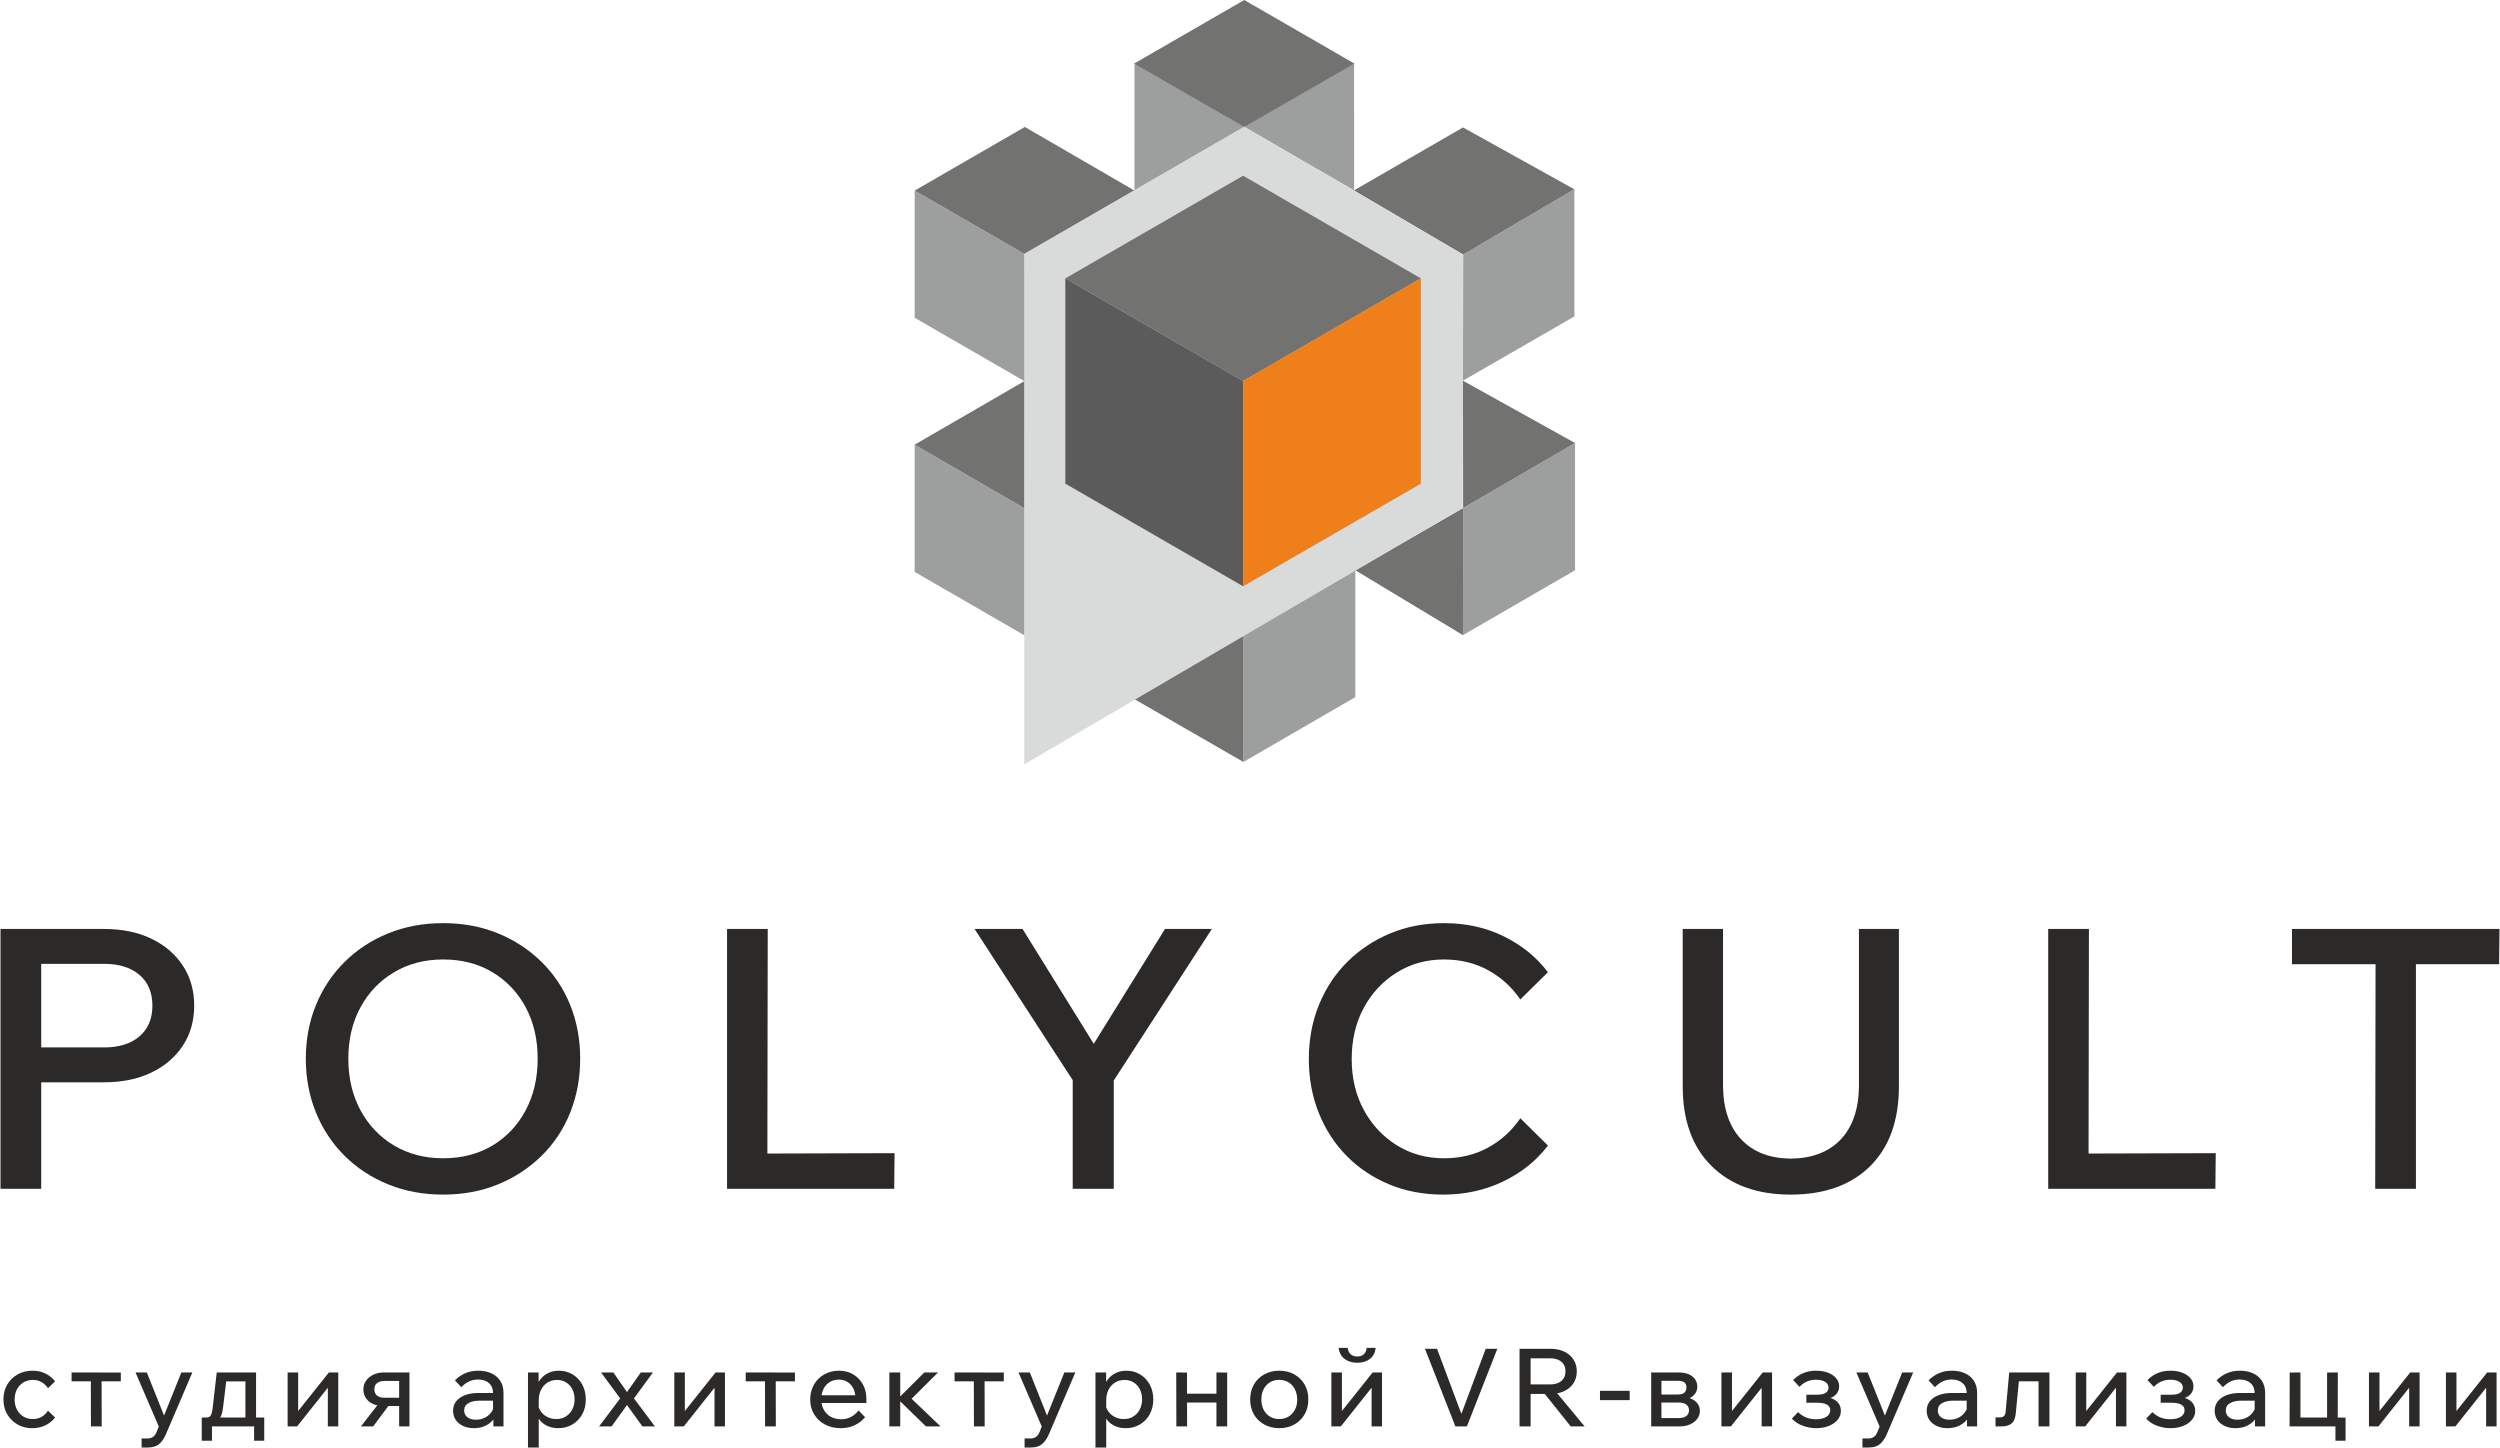 <?xml version="1.0" encoding="UTF-8"?> <svg xmlns="http://www.w3.org/2000/svg" xmlns:xlink="http://www.w3.org/1999/xlink" xmlns:xodm="http://www.corel.com/coreldraw/odm/2003" xml:space="preserve" width="1000px" height="579px" version="1.1" style="shape-rendering:geometricPrecision; text-rendering:geometricPrecision; image-rendering:optimizeQuality; fill-rule:evenodd; clip-rule:evenodd" viewBox="0 0 994.47 576.03"> <defs> <style type="text/css"> .fil3 {fill:#D9DADA} .fil1 {fill:#9D9E9E} .fil2 {fill:#727271} .fil4 {fill:#5B5B5B} .fil5 {fill:#EF7F1A} .fil0 {fill:#2B2A29;fill-rule:nonzero} </style> </defs> <g id="Layer_x0020_1">  <path class="fil0" d="M18.9 561.38l2.81 2.72c-1.04,1.33 -2.32,2.36 -3.85,3.11 -1.53,0.75 -3.27,1.13 -5.23,1.13 -2.19,0 -4.16,-0.5 -5.88,-1.49 -1.73,-1 -3.1,-2.35 -4.09,-4.07 -1,-1.71 -1.49,-3.67 -1.49,-5.86 0,-2.21 0.49,-4.18 1.49,-5.9 0.99,-1.71 2.36,-3.06 4.11,-4.06 1.74,-0.99 3.72,-1.49 5.94,-1.49 1.93,0 3.66,0.37 5.17,1.12 1.52,0.75 2.79,1.79 3.83,3.12l-2.81 2.72c-0.67,-0.98 -1.5,-1.77 -2.49,-2.38 -0.99,-0.6 -2.18,-0.91 -3.57,-0.91 -1.41,0 -2.66,0.33 -3.74,1 -1.08,0.66 -1.93,1.57 -2.55,2.74 -0.62,1.17 -0.93,2.52 -0.93,4.04 0,1.5 0.31,2.84 0.93,4.02 0.62,1.19 1.47,2.11 2.55,2.77 1.08,0.66 2.33,1 3.74,1 1.39,0 2.58,-0.31 3.57,-0.91 0.99,-0.61 1.82,-1.41 2.49,-2.42z"></path> <polygon id="_1" class="fil0" points="583.55,567.64 578.97,567.64 566.86,536.74 571.66,536.74 582.09,564.62 580.62,564.62 591.04,536.74 595.66,536.74 "></polygon> <path id="_2" class="fil0" d="M608.91 567.64l-4.41 0 0 -30.9 12.24 0c2.1,0 3.95,0.37 5.53,1.12 1.59,0.75 2.82,1.8 3.7,3.16 0.88,1.35 1.32,2.92 1.32,4.71 0,1.79 -0.44,3.36 -1.32,4.71 -0.88,1.35 -2.11,2.41 -3.7,3.16 -1.58,0.74 -3.43,1.12 -5.53,1.12l-8.26 0 0 -3.8 8.26 0c1.87,0 3.35,-0.46 4.43,-1.39 1.08,-0.92 1.62,-2.19 1.62,-3.8 0,-1.62 -0.54,-2.88 -1.62,-3.81 -1.08,-0.92 -2.56,-1.38 -4.43,-1.38l-7.83 0 0 27.1zm21.49 0l-5.53 0 -11.51 -14.39 5.11 0 11.93 14.39z"></path> <path id="_3" class="fil0" d="M35.99 567.64l-0.04 -20.1 4.28 -0.04 0.04 20.14 -4.28 0zm-7.7 -17.93l0 -3.55 19.59 0.04 0 3.51 -19.59 0z"></path> <path id="_4" class="fil0" d="M71.98 546.16l4.37 0 -10.6 24.77c-0.72,1.61 -1.6,2.87 -2.66,3.76 -1.05,0.89 -2.54,1.34 -4.47,1.34l-2.47 0 0 -3.59 2.3 0c0.92,0 1.68,-0.21 2.27,-0.65 0.59,-0.43 1.06,-1.08 1.4,-1.94l0.87 -2.16 -9.26 -21.53 4.5 0 7.65 19.15 -1.6 0 7.7 -19.15z"></path> <path id="_5" class="fil0" d="M81.08 566l0 -1.9 0.77 0c0.58,0 1.04,-0.12 1.39,-0.37 0.34,-0.24 0.61,-0.68 0.8,-1.32 0.18,-0.63 0.34,-1.49 0.45,-2.59l1.56 -13.66 15.65 0 0 19.28 -4.24 0 0 -18.54 2.99 2.81 -13.67 0 3.38 -2.81 -1.6 13.27c-0.18,1.44 -0.47,2.58 -0.87,3.43 -0.4,0.85 -0.99,1.47 -1.75,1.84 -0.76,0.37 -1.81,0.56 -3.14,0.56l-1.72 0zm-1 7.35l0 -9.25 24.87 0 0 9.25 -4.03 0 0 -8.34 2.55 2.63 -20.88 0 1.56 -2.63 0 8.34 -4.07 0z"></path> <polygon id="_6" class="fil0" points="114.26,567.64 114.26,546.16 118.45,546.16 118.45,562.07 118.1,561.94 130.69,546.16 134.41,546.16 134.41,567.64 130.26,567.64 130.26,551.74 130.56,551.87 118.02,567.64 "></polygon> <path id="_7" class="fil0" d="M158.64 567.64l0 -20.87 2.72 2.76 -8.52 0c-1.12,0 -2.08,0.26 -2.87,0.78 -0.8,0.52 -1.19,1.38 -1.19,2.59 0,1.07 0.35,1.89 1.06,2.47 0.7,0.57 1.7,0.86 3,0.86l7.7 0 0 3.29 -8 0c-2.48,0 -4.45,-0.61 -5.92,-1.82 -1.48,-1.21 -2.21,-2.82 -2.21,-4.84 0,-1.27 0.35,-2.4 1.06,-3.41 0.71,-1.01 1.68,-1.81 2.92,-2.4 1.24,-0.59 2.64,-0.89 4.19,-0.89l10.16 0 0 21.48 -4.1 0zm-15.22 0l7.56 -9.72 4.54 0 -7.22 9.72 -4.88 0z"></path> <path id="_8" class="fil0" d="M200.16 567.64l-4.02 0 0 -4.23 -0.13 -1 0 -8.04c0,-1.67 -0.54,-2.99 -1.62,-3.95 -1.08,-0.97 -2.54,-1.45 -4.39,-1.45 -1.33,0 -2.54,0.27 -3.65,0.82 -1.11,0.55 -2.1,1.3 -2.96,2.25l-2.56 -2.72c1.19,-1.21 2.55,-2.16 4.09,-2.84 1.54,-0.67 3.28,-1.01 5.21,-1.01 1.99,0 3.74,0.35 5.26,1.06 1.51,0.7 2.68,1.71 3.52,3.02 0.84,1.32 1.25,2.88 1.25,4.69l0 13.4zm-11.8 0.7c-1.64,0 -3.09,-0.31 -4.35,-0.91 -1.25,-0.61 -2.22,-1.42 -2.89,-2.44 -0.68,-1.03 -1.02,-2.22 -1.02,-3.57 0,-1.5 0.42,-2.77 1.27,-3.83 0.86,-1.05 2.04,-1.85 3.55,-2.42 1.51,-0.56 3.25,-0.84 5.21,-0.84l6.36 0 0 3.07 -5.93 0c-1.76,0 -3.2,0.32 -4.34,0.97 -1.14,0.65 -1.71,1.62 -1.71,2.92 0,1.12 0.42,2.02 1.27,2.68 0.86,0.66 1.97,1 3.36,1 1.35,0 2.57,-0.28 3.65,-0.83 1.08,-0.54 1.95,-1.3 2.62,-2.27 0.66,-0.96 1.04,-2.06 1.12,-3.3l1.47 0.73c0,1.76 -0.41,3.32 -1.23,4.69 -0.82,1.37 -1.96,2.44 -3.42,3.2 -1.45,0.76 -3.12,1.15 -4.99,1.15z"></path> <path id="_9" class="fil0" d="M214.19 576.03l-4.28 0 0 -29.87 4.23 0 0 6.57 -0.95 0c0.23,-1.41 0.76,-2.66 1.58,-3.74 0.82,-1.08 1.87,-1.94 3.16,-2.57 1.28,-0.63 2.7,-0.95 4.26,-0.95 2.04,0 3.88,0.5 5.51,1.49 1.63,1 2.91,2.35 3.83,4.06 0.92,1.72 1.38,3.69 1.38,5.9 0,2.22 -0.47,4.19 -1.42,5.91 -0.96,1.71 -2.26,3.06 -3.92,4.04 -1.66,0.98 -3.52,1.47 -5.6,1.47 -1.9,0 -3.56,-0.4 -4.97,-1.19 -1.41,-0.79 -2.48,-1.88 -3.2,-3.24 -0.72,-1.37 -1.01,-2.91 -0.87,-4.61l0.91 -0.82c0.12,1.21 0.51,2.28 1.19,3.22 0.68,0.94 1.55,1.67 2.62,2.21 1.06,0.53 2.25,0.8 3.54,0.8 1.45,0 2.71,-0.34 3.79,-1.02 1.08,-0.68 1.93,-1.6 2.55,-2.77 0.62,-1.16 0.93,-2.5 0.93,-4 0,-1.52 -0.3,-2.87 -0.89,-4.04 -0.59,-1.17 -1.41,-2.08 -2.46,-2.74 -1.06,-0.67 -2.27,-1 -3.66,-1 -1.41,0 -2.66,0.35 -3.76,1.04 -1.09,0.69 -1.95,1.64 -2.57,2.85 -0.62,1.21 -0.93,2.66 -0.93,4.33l0 18.67z"></path> <polygon id="_10" class="fil0" points="243.17,567.64 238.2,567.64 246.59,556.49 238.98,546.16 243.87,546.16 249.31,553.98 254.81,546.16 259.65,546.16 252.08,556.49 260.43,567.64 255.45,567.64 249.31,559.13 "></polygon> <polygon id="_11" class="fil0" points="268.14,567.64 268.14,546.16 272.33,546.16 272.33,562.07 271.99,561.94 284.57,546.16 288.29,546.16 288.29,567.64 284.14,567.64 284.14,551.74 284.44,551.87 271.9,567.64 "></polygon> <path id="_12" class="fil0" d="M304.26 567.64l-0.04 -20.1 4.28 -0.04 0.04 20.14 -4.28 0zm-7.7 -17.93l0 -3.55 19.59 0.04 0 3.51 -19.59 0z"></path> <path id="_13" class="fil0" d="M341.46 561.29l2.6 2.68c-1.13,1.36 -2.51,2.42 -4.15,3.2 -1.65,0.78 -3.49,1.17 -5.54,1.17 -2.36,0 -4.46,-0.49 -6.29,-1.47 -1.83,-0.98 -3.27,-2.33 -4.3,-4.04 -1.04,-1.72 -1.56,-3.69 -1.56,-5.91 0,-2.21 0.5,-4.19 1.49,-5.92 1,-1.73 2.36,-3.08 4.09,-4.06 1.73,-0.98 3.69,-1.47 5.88,-1.47 2.1,0 3.98,0.48 5.62,1.45 1.64,0.96 2.93,2.29 3.87,3.97 0.94,1.69 1.41,3.64 1.41,5.86l0 0.26 -4.33 0 0 -0.39c0,-1.52 -0.28,-2.86 -0.84,-4 -0.56,-1.14 -1.34,-2.02 -2.34,-2.65 -0.99,-0.64 -2.12,-0.96 -3.39,-0.96 -1.41,0 -2.65,0.33 -3.7,0.98 -1.05,0.64 -1.87,1.55 -2.46,2.72 -0.59,1.17 -0.89,2.54 -0.89,4.13 0,1.61 0.34,3.02 1.02,4.21 0.67,1.2 1.6,2.12 2.79,2.77 1.18,0.65 2.53,0.97 4.06,0.97 2.83,0 5.15,-1.17 6.96,-3.5zm3.12 -2.98l-19.25 0 0 -3.07 18.51 0 0.74 1.51 0 1.56z"></path> <path id="_14" class="fil0" d="M368.29 567.64l-11.46 -11.15 0.43 0 10.38 -10.33 5.45 0 -11.46 11.41 -0.74 -2.55 13.19 12.62 -5.79 0zm-14.58 0l0 -21.48 4.33 0 0 21.48 -4.33 0z"></path> <path id="_15" class="fil0" d="M387.37 567.64l-0.04 -20.1 4.28 -0.04 0.04 20.14 -4.28 0zm-7.7 -17.93l0 -3.55 19.59 0.04 0 3.51 -19.59 0z"></path> <path id="_16" class="fil0" d="M423.36 546.16l4.37 0 -10.6 24.77c-0.72,1.61 -1.6,2.87 -2.66,3.76 -1.05,0.89 -2.54,1.34 -4.47,1.34l-2.47 0 0 -3.59 2.3 0c0.92,0 1.67,-0.21 2.26,-0.65 0.6,-0.43 1.07,-1.08 1.41,-1.94l0.87 -2.16 -9.26 -21.53 4.5 0 7.65 19.15 -1.6 0 7.7 -19.15z"></path> <path id="_17" class="fil0" d="M440.02 576.03l-4.28 0 0 -29.87 4.24 0 0 6.57 -0.95 0c0.23,-1.41 0.76,-2.66 1.58,-3.74 0.82,-1.08 1.87,-1.94 3.15,-2.57 1.29,-0.63 2.7,-0.95 4.26,-0.95 2.05,0 3.89,0.5 5.52,1.49 1.63,1 2.9,2.35 3.82,4.06 0.93,1.72 1.39,3.69 1.39,5.9 0,2.22 -0.48,4.19 -1.43,5.91 -0.95,1.71 -2.26,3.06 -3.91,4.04 -1.66,0.98 -3.53,1.47 -5.6,1.47 -1.91,0 -3.56,-0.4 -4.98,-1.19 -1.41,-0.79 -2.48,-1.88 -3.2,-3.24 -0.72,-1.37 -1.01,-2.91 -0.86,-4.61l0.91 -0.82c0.11,1.21 0.51,2.28 1.19,3.22 0.67,0.94 1.55,1.67 2.61,2.21 1.07,0.53 2.25,0.8 3.55,0.8 1.44,0 2.7,-0.34 3.78,-1.02 1.08,-0.68 1.93,-1.6 2.55,-2.77 0.62,-1.16 0.93,-2.5 0.93,-4 0,-1.52 -0.29,-2.87 -0.88,-4.04 -0.59,-1.17 -1.42,-2.08 -2.47,-2.74 -1.05,-0.67 -2.27,-1 -3.65,-1 -1.42,0 -2.67,0.35 -3.77,1.04 -1.09,0.69 -1.95,1.64 -2.57,2.85 -0.62,1.21 -0.93,2.66 -0.93,4.33l0 18.67z"></path> <path id="_18" class="fil0" d="M483.88 567.64l0 -21.48 4.28 0.04 0 21.44 -4.28 0zm-15.95 0l-0.05 -21.48 4.28 0.04 0.05 21.44 -4.28 0zm1.99 -9.51l0.04 -3.54 16.34 0.04 0 3.5 -16.38 0z"></path> <path id="_19" class="fil0" d="M508.89 568.34c-2.25,0 -4.25,-0.49 -6.01,-1.47 -1.76,-0.98 -3.13,-2.33 -4.11,-4.04 -0.98,-1.72 -1.47,-3.69 -1.47,-5.91 0,-2.21 0.49,-4.19 1.47,-5.92 0.98,-1.73 2.35,-3.08 4.11,-4.06 1.76,-0.98 3.76,-1.47 6.01,-1.47 2.25,0 4.25,0.49 5.99,1.47 1.74,0.98 3.11,2.33 4.11,4.06 0.99,1.73 1.48,3.71 1.45,5.92 0.03,2.19 -0.46,4.15 -1.45,5.88 -1,1.73 -2.37,3.09 -4.11,4.07 -1.74,0.98 -3.74,1.47 -5.99,1.47zm-0.04 -3.63c1.44,0 2.69,-0.34 3.76,-1 1.07,-0.66 1.9,-1.58 2.51,-2.74 0.61,-1.17 0.91,-2.52 0.91,-4.05 -0.03,-1.52 -0.34,-2.88 -0.93,-4.06 -0.59,-1.18 -1.42,-2.1 -2.49,-2.74 -1.07,-0.65 -2.32,-0.99 -3.76,-1.02 -1.38,0 -2.62,0.33 -3.7,1 -1.08,0.66 -1.91,1.57 -2.51,2.74 -0.59,1.17 -0.88,2.53 -0.88,4.08 0,1.53 0.29,2.88 0.88,4.05 0.6,1.16 1.43,2.08 2.51,2.74 1.08,0.66 2.32,1 3.7,1z"></path> <path id="_20" class="fil0" d="M529.62 567.64l0 -21.48 4.19 0 0 15.91 -0.34 -0.13 12.58 -15.78 3.72 0 0 21.48 -4.15 0 0 -15.9 0.3 0.13 -12.54 15.77 -3.76 0zm10.29 -25.33c-1.99,0 -3.66,-0.5 -5.02,-1.51 -1.35,-1.01 -2.14,-2.48 -2.37,-4.41l3.58 0c0.18,1.18 0.6,2.05 1.26,2.59 0.66,0.55 1.51,0.83 2.55,0.83 1.04,0 1.89,-0.28 2.55,-0.83 0.66,-0.54 1.07,-1.41 1.21,-2.59l3.59 0c-0.23,1.93 -1.01,3.4 -2.33,4.41 -1.33,1.01 -3,1.51 -5.02,1.51z"></path> <polygon id="_21" class="fil0" points="648.32,557.18 636.51,557.18 636.51,553.47 648.32,553.47 "></polygon> <path id="_22" class="fil0" d="M656.89 567.64l0 -21.48 10.99 0c2.25,0 4.03,0.52 5.36,1.56 1.33,1.03 1.99,2.42 1.99,4.15 0,1.09 -0.32,2.04 -0.95,2.85 -0.64,0.81 -1.5,1.43 -2.6,1.86l-0.04 -0.39c1.35,0.37 2.47,1.02 3.33,1.92 0.87,0.91 1.3,2.01 1.3,3.31 0,1.21 -0.36,2.29 -1.08,3.24 -0.72,0.95 -1.7,1.69 -2.92,2.21 -1.23,0.51 -2.6,0.77 -4.13,0.77l-11.25 0zm4.07 -1.03l-2.38 -2.29 9.21 0c1.3,0 2.32,-0.27 3.05,-0.8 0.74,-0.54 1.1,-1.31 1.1,-2.32 0,-0.98 -0.36,-1.73 -1.1,-2.27 -0.73,-0.53 -1.75,-0.8 -3.05,-0.8l-8.69 0 0 -3.19 8.39 0c1.24,0 2.12,-0.26 2.64,-0.76 0.52,-0.5 0.78,-1.19 0.78,-2.05 0,-0.9 -0.26,-1.56 -0.78,-1.99 -0.52,-0.43 -1.4,-0.65 -2.64,-0.65l-8.95 0 2.42 -2.33 0 19.45z"></path> <polygon id="_23" class="fil0" points="684.84,567.64 684.84,546.16 689.04,546.16 689.04,562.07 688.69,561.94 701.28,546.16 704.99,546.16 704.99,567.64 700.84,567.64 700.84,551.74 701.15,551.87 688.6,567.64 "></polygon> <path id="_24" class="fil0" d="M722.57 568.34c-1.82,0 -3.6,-0.32 -5.35,-0.96 -1.74,-0.63 -3.19,-1.58 -4.34,-2.85l2.46 -2.59c1.91,1.9 4.27,2.85 7.1,2.85 1.75,0 3.15,-0.32 4.17,-0.97 1.02,-0.65 1.53,-1.52 1.53,-2.62 0,-1.98 -1.73,-2.98 -5.19,-2.98l-4.32 0 0 -3.2 4.37 0c1.47,0 2.58,-0.24 3.33,-0.73 0.75,-0.49 1.12,-1.2 1.12,-2.12 0,-0.95 -0.45,-1.71 -1.36,-2.27 -0.91,-0.56 -2.13,-0.84 -3.65,-0.84 -2.57,0 -4.75,0.95 -6.54,2.85l-2.5 -2.72c2.39,-2.48 5.43,-3.72 9.12,-3.72 1.79,0 3.37,0.27 4.74,0.8 1.37,0.53 2.45,1.27 3.24,2.2 0.79,0.94 1.19,2 1.19,3.18 0,1.18 -0.35,2.19 -1.04,3.03 -0.69,0.83 -1.68,1.44 -2.98,1.81l0 -0.34c1.5,0.37 2.66,1.02 3.48,1.94 0.82,0.92 1.23,2.05 1.23,3.37 0,1.33 -0.43,2.51 -1.3,3.55 -0.86,1.04 -2.03,1.85 -3.5,2.44 -1.47,0.59 -3.14,0.89 -5.01,0.89z"></path> <path id="_25" class="fil0" d="M756.78 546.16l4.37 0 -10.59 24.77c-0.72,1.61 -1.61,2.87 -2.66,3.76 -1.06,0.89 -2.55,1.34 -4.48,1.34l-2.46 0 0 -3.59 2.29 0c0.92,0 1.68,-0.21 2.27,-0.65 0.59,-0.43 1.06,-1.08 1.4,-1.94l0.87 -2.16 -9.25 -21.53 4.49 0 7.66 19.15 -1.6 0 7.69 -19.15z"></path> <path id="_26" class="fil0" d="M786.59 567.64l-4.02 0 0 -4.23 -0.13 -1 0 -8.04c0,-1.67 -0.54,-2.99 -1.62,-3.95 -1.08,-0.97 -2.55,-1.45 -4.39,-1.45 -1.33,0 -2.54,0.27 -3.65,0.82 -1.11,0.55 -2.1,1.3 -2.97,2.25l-2.55 -2.72c1.18,-1.21 2.55,-2.16 4.09,-2.84 1.54,-0.67 3.28,-1.01 5.21,-1.01 1.99,0 3.74,0.35 5.25,1.06 1.52,0.7 2.69,1.71 3.53,3.02 0.83,1.32 1.25,2.88 1.25,4.69l0 13.4zm-11.8 0.7c-1.65,0 -3.1,-0.31 -4.35,-0.91 -1.25,-0.61 -2.22,-1.42 -2.9,-2.44 -0.67,-1.03 -1.01,-2.22 -1.01,-3.57 0,-1.5 0.42,-2.77 1.27,-3.83 0.85,-1.05 2.03,-1.85 3.55,-2.42 1.51,-0.56 3.25,-0.84 5.21,-0.84l6.35 0 0 3.07 -5.92 0c-1.76,0 -3.21,0.32 -4.34,0.97 -1.14,0.65 -1.71,1.62 -1.71,2.92 0,1.12 0.42,2.02 1.27,2.68 0.85,0.66 1.97,1 3.36,1 1.35,0 2.57,-0.28 3.65,-0.83 1.08,-0.54 1.95,-1.3 2.61,-2.27 0.67,-0.96 1.04,-2.06 1.13,-3.3l1.47 0.73c0,1.76 -0.41,3.32 -1.23,4.69 -0.82,1.37 -1.96,2.44 -3.42,3.2 -1.46,0.76 -3.12,1.15 -4.99,1.15z"></path> <path id="_27" class="fil0" d="M793.91 567.64l0 -3.58 1.65 0c0.78,0 1.36,-0.2 1.75,-0.59 0.39,-0.39 0.61,-1.08 0.67,-2.09l1.38 -15.22 16 0 0 21.48 -4.32 0 0 -20.74 3.07 2.81 -13.93 0 3.29 -2.81 -1.47 15.3c-0.17,2.02 -0.72,3.43 -1.64,4.23 -0.93,0.81 -2.3,1.21 -4.11,1.21l-2.34 0z"></path> <polygon id="_28" class="fil0" points="825.84,567.64 825.84,546.16 830.03,546.16 830.03,562.07 829.69,561.94 842.27,546.16 845.99,546.16 845.99,567.64 841.84,567.64 841.84,551.74 842.14,551.87 829.6,567.64 "></polygon> <path id="_29" class="fil0" d="M863.56 568.34c-1.81,0 -3.6,-0.32 -5.34,-0.96 -1.74,-0.63 -3.19,-1.58 -4.34,-2.85l2.46 -2.59c1.9,1.9 4.27,2.85 7.09,2.85 1.76,0 3.15,-0.32 4.17,-0.97 1.03,-0.65 1.54,-1.52 1.54,-2.62 0,-1.98 -1.73,-2.98 -5.19,-2.98l-4.32 0 0 -3.2 4.36 0c1.47,0 2.58,-0.24 3.33,-0.73 0.75,-0.49 1.13,-1.2 1.13,-2.12 0,-0.95 -0.46,-1.71 -1.36,-2.27 -0.91,-0.56 -2.13,-0.84 -3.66,-0.84 -2.57,0 -4.74,0.95 -6.53,2.85l-2.51 -2.72c2.4,-2.48 5.44,-3.72 9.13,-3.72 1.79,0 3.36,0.27 4.73,0.8 1.37,0.53 2.45,1.27 3.25,2.2 0.79,0.94 1.18,2 1.18,3.18 0,1.18 -0.34,2.19 -1.03,3.03 -0.69,0.83 -1.69,1.44 -2.99,1.81l0 -0.34c1.5,0.37 2.66,1.02 3.49,1.94 0.82,0.92 1.23,2.05 1.23,3.37 0,1.33 -0.43,2.51 -1.3,3.55 -0.86,1.04 -2.03,1.85 -3.5,2.44 -1.47,0.59 -3.14,0.89 -5.02,0.89z"></path> <path id="_30" class="fil0" d="M901.2 567.64l-4.03 0 0 -4.23 -0.13 -1 0 -8.04c0,-1.67 -0.54,-2.99 -1.62,-3.95 -1.08,-0.97 -2.54,-1.45 -4.39,-1.45 -1.32,0 -2.54,0.27 -3.65,0.82 -1.11,0.55 -2.1,1.3 -2.96,2.25l-2.55 -2.72c1.18,-1.21 2.54,-2.16 4.08,-2.84 1.54,-0.67 3.28,-1.01 5.21,-1.01 1.99,0 3.74,0.35 5.26,1.06 1.51,0.7 2.68,1.71 3.52,3.02 0.84,1.32 1.26,2.88 1.26,4.69l0 13.4zm-11.81 0.7c-1.64,0 -3.09,-0.31 -4.35,-0.91 -1.25,-0.61 -2.22,-1.42 -2.89,-2.44 -0.68,-1.03 -1.02,-2.22 -1.02,-3.57 0,-1.5 0.43,-2.77 1.28,-3.83 0.85,-1.05 2.03,-1.85 3.54,-2.42 1.52,-0.56 3.25,-0.84 5.21,-0.84l6.36 0 0 3.07 -5.93 0c-1.75,0 -3.2,0.32 -4.34,0.97 -1.14,0.65 -1.71,1.62 -1.71,2.92 0,1.12 0.43,2.02 1.28,2.68 0.85,0.66 1.96,1 3.35,1 1.35,0 2.57,-0.28 3.65,-0.83 1.08,-0.54 1.96,-1.3 2.62,-2.27 0.66,-0.96 1.04,-2.06 1.12,-3.3l1.47 0.73c0,1.76 -0.41,3.32 -1.23,4.69 -0.82,1.37 -1.96,2.44 -3.42,3.2 -1.45,0.76 -3.12,1.15 -4.99,1.15z"></path> <path id="_31" class="fil0" d="M910.94 567.64l0.04 -21.44 4.28 -0.04 0 20.75 -3.37 -2.81 16.3 0 -2.33 2.81 0 -20.71 4.28 -0.04 -0.05 21.48 -19.15 0zm18.25 5.71l0 -9.25 4.02 0.04 0 9.21 -4.02 0z"></path> <polygon id="_32" class="fil0" points="942.52,567.64 942.52,546.16 946.71,546.16 946.71,562.07 946.37,561.94 958.95,546.16 962.67,546.16 962.67,567.64 958.52,567.64 958.52,551.74 958.82,551.87 946.28,567.64 "></polygon> <polygon id="_33" class="fil0" points="973.15,567.64 973.15,546.16 977.34,546.16 977.34,562.07 977,561.94 989.58,546.16 993.3,546.16 993.3,567.64 989.15,567.64 989.15,551.74 989.45,551.87 976.91,567.64 "></polygon> <g id="_1697103016240"> <path class="fil0" d="M176.16 475.39c-7.91,0 -15.18,-1.35 -21.84,-4.05 -6.65,-2.7 -12.43,-6.48 -17.35,-11.35 -4.92,-4.87 -8.73,-10.61 -11.42,-17.21 -2.7,-6.61 -4.05,-13.76 -4.05,-21.48 0,-7.71 1.35,-14.84 4.05,-21.4 2.69,-6.55 6.5,-12.27 11.42,-17.14 4.92,-4.86 10.7,-8.65 17.35,-11.35 6.66,-2.7 13.93,-4.05 21.84,-4.05 7.91,0 15.16,1.35 21.76,4.05 6.61,2.7 12.39,6.49 17.36,11.35 4.96,4.87 8.77,10.59 11.42,17.14 2.65,6.56 3.98,13.69 3.98,21.4 0,7.72 -1.33,14.87 -3.98,21.48 -2.65,6.6 -6.46,12.34 -11.42,17.21 -4.97,4.87 -10.75,8.65 -17.36,11.35 -6.6,2.7 -13.85,4.05 -21.76,4.05zm0 -14.46c7.42,0 13.96,-1.69 19.6,-5.06 5.63,-3.38 10.05,-8.05 13.23,-14.03 3.18,-5.98 4.77,-12.82 4.77,-20.54 0,-7.71 -1.59,-14.53 -4.77,-20.46 -3.18,-5.93 -7.6,-10.58 -13.23,-13.95 -5.64,-3.38 -12.18,-5.07 -19.6,-5.07 -7.33,0 -13.83,1.69 -19.52,5.07 -5.69,3.37 -10.15,8.02 -13.38,13.95 -3.23,5.93 -4.84,12.75 -4.84,20.46 0,7.72 1.61,14.56 4.84,20.54 3.23,5.98 7.69,10.65 13.38,14.03 5.69,3.37 12.19,5.06 19.52,5.06z"></path> <polygon class="fil0" points="994.32,383.7 961.21,383.7 961.21,473.07 945.01,473.07 945.15,383.7 911.89,383.7 911.89,369.68 994.47,369.68 "></polygon> <polygon class="fil0" points="881.41,473.07 814.88,473.07 814.88,369.68 831.08,369.68 830.94,459.05 881.55,458.9 "></polygon> <path class="fil0" d="M755.47 369.68l0 62.61c0,13.6 -3.81,24.18 -11.42,31.75 -7.62,7.56 -18.17,11.35 -31.67,11.35 -13.31,0 -23.79,-3.79 -31.45,-11.35 -7.67,-7.57 -11.5,-18.15 -11.5,-31.75l0 -62.61 16.05 0 0 62.61c0.1,9.07 2.51,16.1 7.23,21.12 4.72,5.01 11.28,7.57 19.67,7.66 8.58,-0.09 15.23,-2.65 19.96,-7.66 4.72,-5.02 7.13,-12.05 7.22,-21.12l0 -62.61 15.91 0z"></path> <path class="fil0" d="M604.81 445.02l10.99 10.85c-4.53,5.97 -10.43,10.72 -17.71,14.24 -7.28,3.52 -15.26,5.28 -23.94,5.28 -7.81,0 -14.96,-1.35 -21.47,-4.05 -6.51,-2.7 -12.15,-6.46 -16.92,-11.28 -4.77,-4.82 -8.48,-10.53 -11.14,-17.14 -2.65,-6.6 -3.97,-13.76 -3.97,-21.47 0,-7.81 1.35,-15.02 4.05,-21.62 2.7,-6.61 6.48,-12.32 11.35,-17.14 4.87,-4.82 10.56,-8.58 17.06,-11.28 6.51,-2.7 13.62,-4.05 21.33,-4.05 8.78,0 16.73,1.76 23.86,5.28 7.14,3.52 12.97,8.27 17.5,14.25l-10.99 10.84c-3.37,-4.92 -7.64,-8.8 -12.8,-11.64 -5.15,-2.84 -11.01,-4.27 -17.57,-4.27 -6.94,0 -13.18,1.71 -18.72,5.14 -5.55,3.42 -9.93,8.1 -13.16,14.03 -3.23,5.92 -4.85,12.75 -4.85,20.46 0,7.61 1.62,14.39 4.85,20.32 3.23,5.92 7.61,10.6 13.16,14.02 5.54,3.43 11.78,5.14 18.72,5.14 6.56,0 12.42,-1.43 17.57,-4.27 5.16,-2.84 9.43,-6.72 12.8,-11.64z"></path> <polygon class="fil0" points="443.02,473.07 426.68,473.07 426.68,429.84 387.63,369.68 406.72,369.68 436.94,418.41 433.18,418.41 463.41,369.68 482.06,369.68 443.02,429.98 "></polygon> <polygon class="fil0" points="355.65,473.07 289.13,473.07 289.13,369.68 305.32,369.68 305.18,459.05 355.79,458.9 "></polygon> <path class="fil0" d="M16.2 473.07l-16.2 0 0 -103.39 41.21 0c7.14,0 13.38,1.27 18.73,3.83 5.35,2.55 9.55,6.12 12.58,10.7 3.04,4.58 4.56,9.91 4.56,15.98 0,6.07 -1.52,11.4 -4.56,15.98 -3.03,4.58 -7.23,8.15 -12.58,10.7 -5.35,2.56 -11.59,3.83 -18.73,3.83l-26.46 0 0 -13.88 26.46 0c5.98,0 10.68,-1.47 14.1,-4.41 3.43,-2.94 5.14,-7.01 5.14,-12.22 0,-5.21 -1.71,-9.28 -5.14,-12.22 -3.42,-2.94 -8.12,-4.41 -14.1,-4.41l-25.01 0 0 89.51z"></path> </g> <path class="fil1" d="M407.55 101.1l-43.76 -25.26 0 50.62 43.84 25.31 -0.08 -50.67zm131.11 -75.86l-43.7 25.15 -43.7 -25.15 -0.01 50.58 43.71 -25.29 43.72 25.27 -0.02 -50.56zm43.39 76.07l44.28 -26.03 0 50.63 -44.35 25.59 0.07 -50.19zm-87.44 151.35l44.54 -25.72 0 50.47 -44.53 25.82 -0.01 -50.57zm87.44 -50.49l44.54 -25.87 0 50.63 -44.61 25.82 0.07 -50.58zm-174.52 0.15l-43.74 -25.34 0 50.62 43.76 25.27 -0.02 -50.55z"></path> <path class="fil2" d="M407.55 101.1l43.7 -25.28 -43.62 -25.3 -43.84 25.32 43.76 25.26zm174.5 0.21l-43.47 -25.53 43.41 -25.07 44.29 24.6 -44.23 26zm-87.1 -50.77l-43.85 -25.23 43.85 -25.31 43.84 25.31 -43.84 25.23zm131.64 125.76l-44.61 -24.8 0.07 50.67 -0.07 50.58 -42.83 -25.81 42.9 -24.77 44.54 -25.87zm-175.36 101.93l43.39 -25.58 0 50.58 -43.39 -25zm-87.46 -101.27l43.78 -25.35 -0.02 50.71 -43.76 -25.36z"></path> <polygon class="fil3" points="407.42,100.99 407.42,304.18 581.92,202.06 582.06,101.31 494.96,50.39 "></polygon> <polygon id="Center" class="fil4" points="494.5,151.62 494.49,233.31 423.75,192.47 423.75,110.78 "></polygon> <polygon id="Center_0" class="fil2" points="494.49,69.93 565.24,110.78 494.5,151.62 423.75,110.78 "></polygon> <polygon class="fil5" points="565.24,192.47 494.49,233.31 494.49,151.62 565.24,110.78 "></polygon> </g> </svg> 